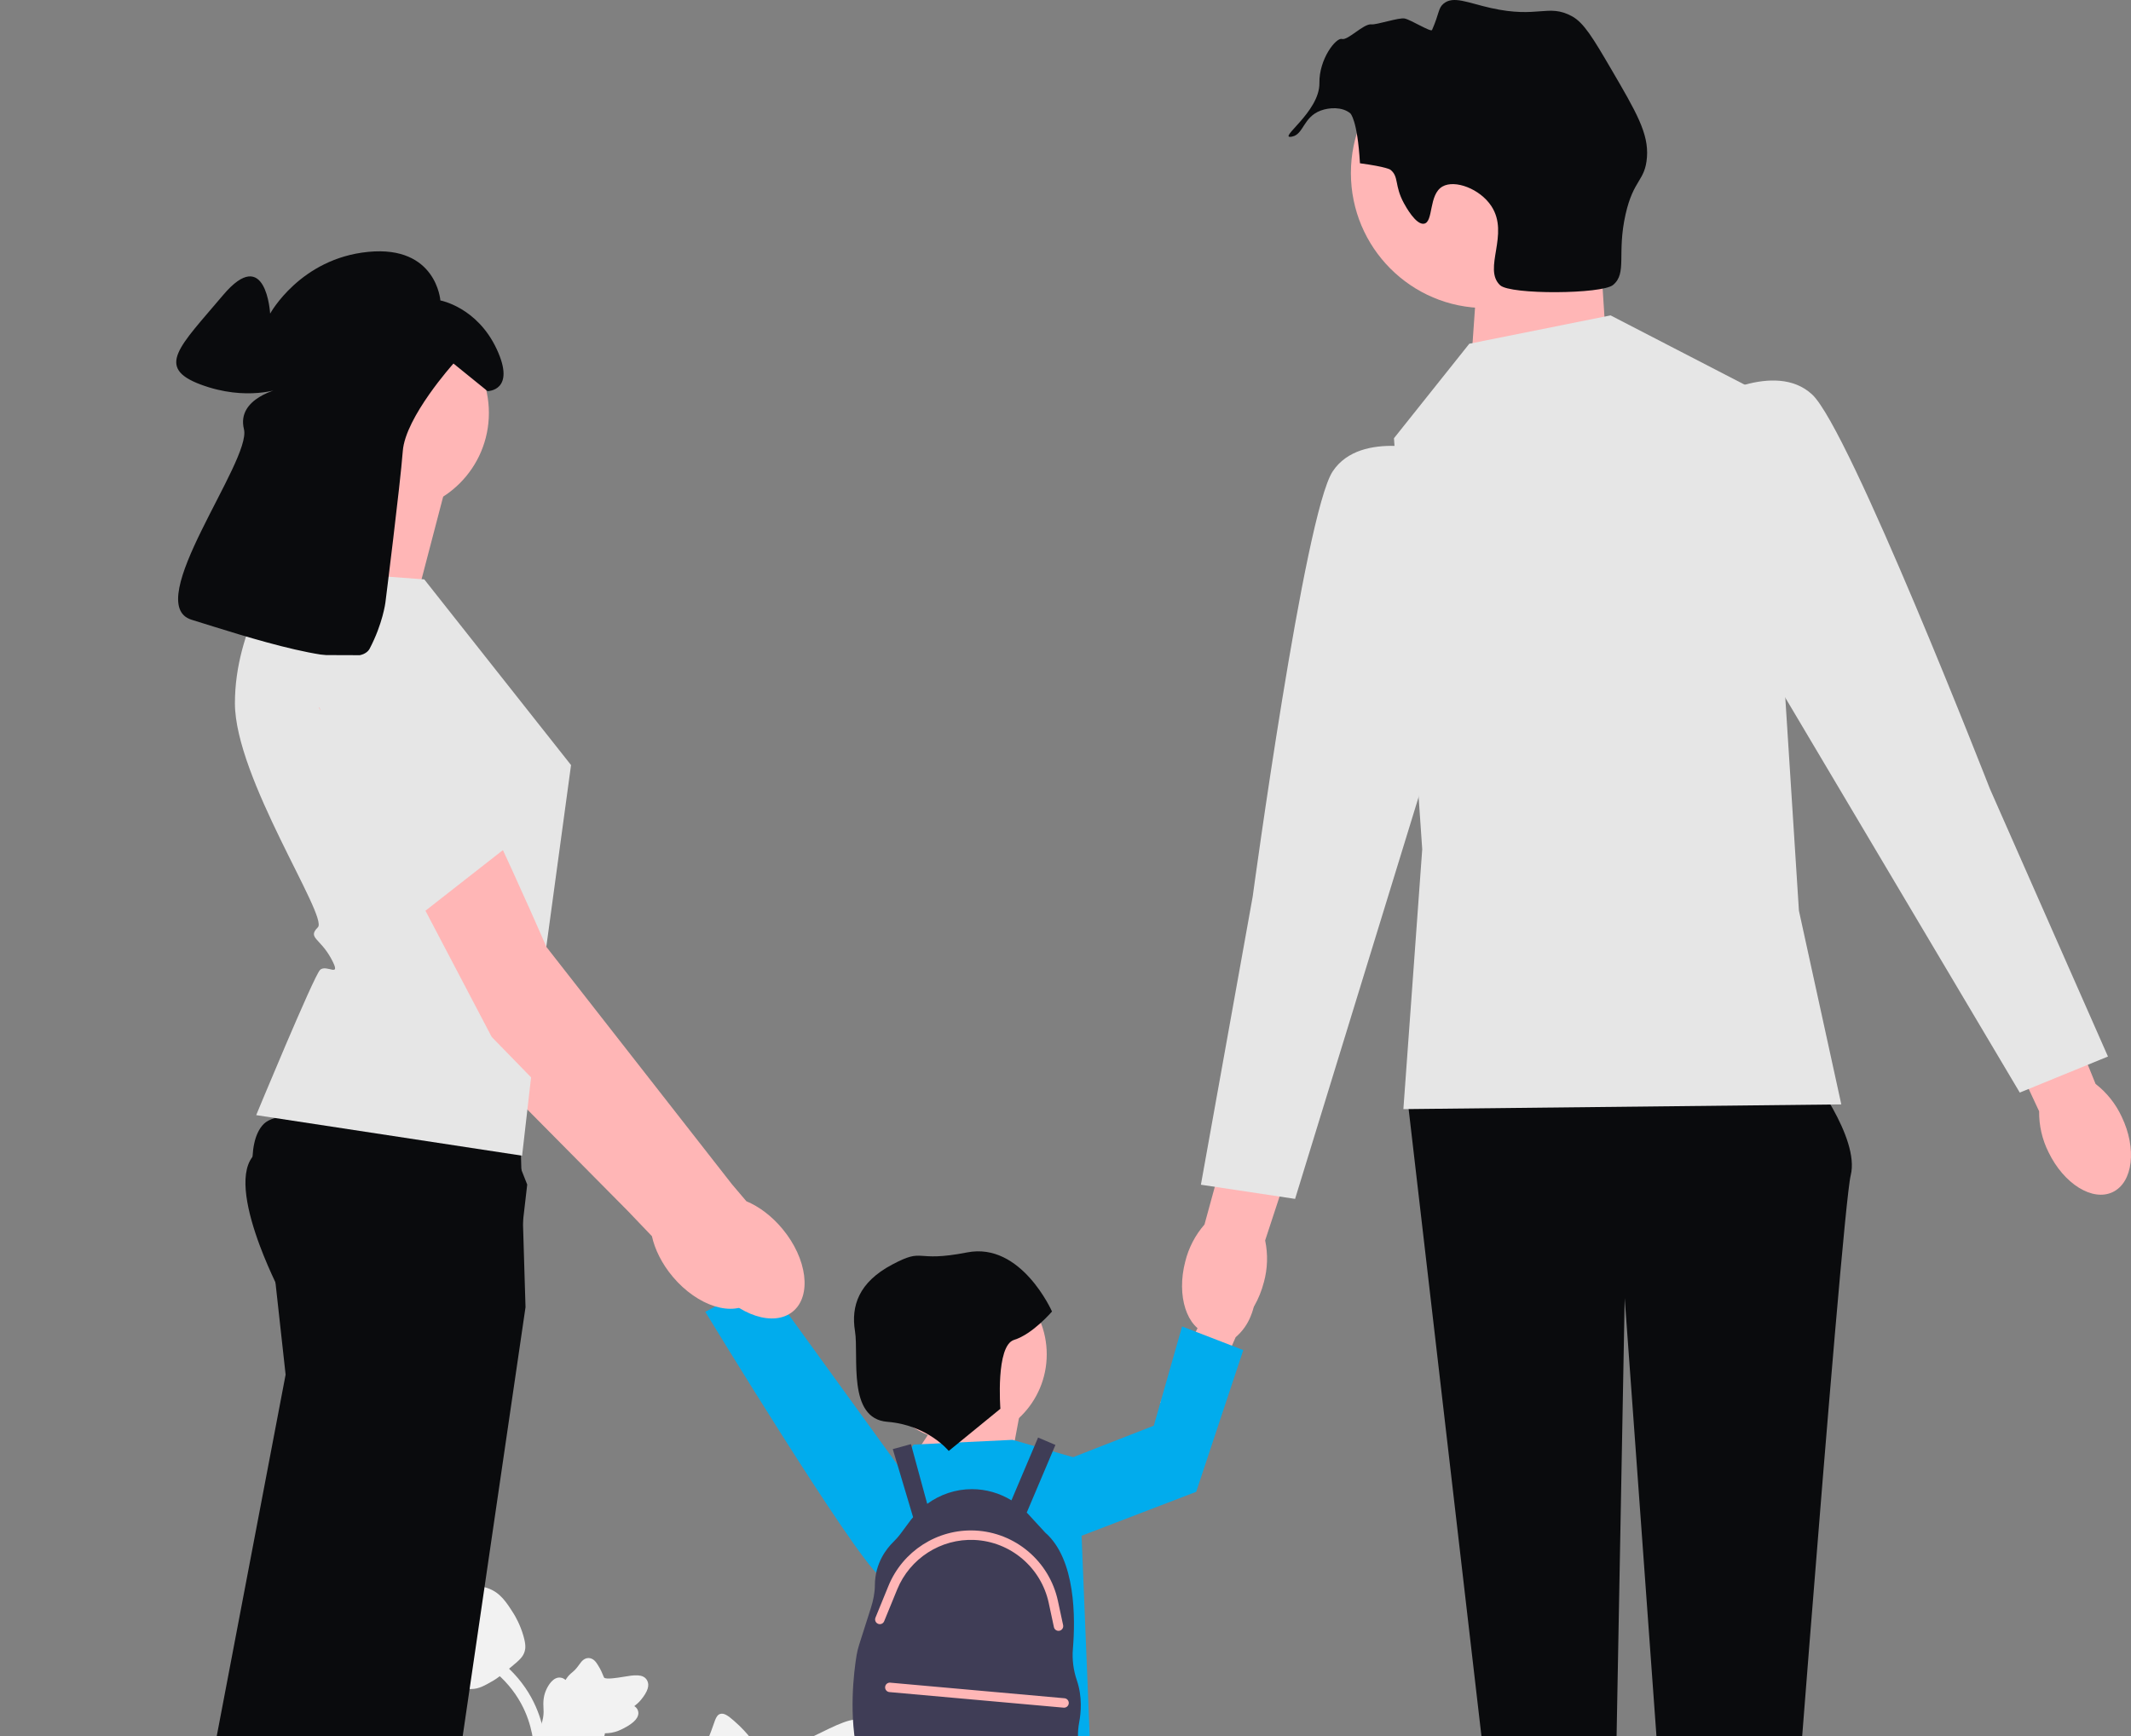 <svg width="189" height="154" viewBox="0 0 189 154" fill="none" xmlns="http://www.w3.org/2000/svg">
<rect x="0" y="0" width="189" height="154" fill="#808080" stroke="none"/>
<g clip-path="url(#clip0_8_523)">
<path d="M76.332 159.607C75.98 159.011 74.454 159.65 74.174 159.108C73.895 158.569 75.312 157.746 76.122 155.868C76.268 155.53 77.188 153.396 76.507 152.737C75.215 151.489 69.307 156.64 67.239 154.954C66.785 154.584 66.468 153.846 65.095 152.647C64.548 152.17 64.218 151.954 63.898 152.034C63.445 152.148 63.409 152.758 62.922 153.956C62.193 155.752 61.761 155.644 61.336 157.078C61.02 158.142 61.093 158.761 60.721 158.881C60.196 159.052 59.712 157.923 59.046 158.024C58.366 158.127 57.956 159.441 57.826 160.425C57.582 162.272 58.258 163.491 58.633 164.772C59.04 166.164 59.281 168.282 58.341 171.28L49.038 197.586C51.092 192.188 57.039 177.391 59.538 171.892C60.259 170.305 61.056 168.694 62.691 168.059C64.266 167.447 66.428 167.812 69.186 167.146C69.507 167.068 70.401 166.84 70.513 166.313C70.606 165.877 70.081 165.633 70.162 165.225C70.27 164.677 71.303 164.67 72.574 164.038C73.469 163.593 74.027 163.063 74.507 162.607C74.652 162.469 76.802 160.402 76.332 159.607Z" fill="#F2F2F2"/>
<path d="M47.58 156.32L47.343 154.196L47.452 154.035C47.953 153.29 48.208 152.563 48.212 151.872C48.212 151.763 48.207 151.653 48.202 151.541C48.181 151.098 48.156 150.547 48.442 149.905C48.602 149.547 49.053 148.719 49.731 148.821C49.913 148.847 50.051 148.931 50.156 149.029C50.171 149.005 50.187 148.98 50.204 148.953C50.415 148.63 50.582 148.492 50.743 148.359C50.867 148.256 50.995 148.15 51.195 147.9C51.283 147.79 51.351 147.694 51.409 147.613C51.584 147.368 51.813 147.076 52.217 147.081C52.648 147.101 52.874 147.459 53.024 147.696C53.291 148.119 53.412 148.423 53.492 148.625C53.521 148.699 53.555 148.782 53.572 148.808C53.711 149.013 54.84 148.821 55.266 148.751C56.222 148.591 57.05 148.453 57.39 149.058C57.635 149.491 57.453 150.063 56.835 150.805C56.642 151.036 56.437 151.211 56.255 151.348C56.406 151.439 56.541 151.577 56.596 151.795C56.724 152.309 56.283 152.825 55.285 153.33C55.038 153.456 54.704 153.624 54.236 153.705C54.016 153.743 53.818 153.753 53.648 153.758C53.645 153.856 53.622 153.963 53.562 154.073C53.386 154.396 53.022 154.549 52.472 154.512C51.867 154.481 51.368 154.365 50.929 154.263C50.545 154.175 50.215 154.1 49.955 154.118C49.474 154.157 49.103 154.543 48.667 155.045L47.58 156.32Z" fill="#F2F2F2"/>
<path d="M49.746 197.551L49.303 197.272L48.785 197.331C48.777 197.283 48.749 197.172 48.707 196.999C48.475 196.049 47.77 193.159 47.181 188.607C46.77 185.429 46.537 182.163 46.489 178.896C46.441 175.624 46.596 173.147 46.719 171.157C46.813 169.655 46.926 168.225 47.038 166.832C47.334 163.111 47.614 159.596 47.406 155.705C47.36 154.836 47.263 153.028 46.21 151.104C45.6 149.988 44.759 148.997 43.71 148.16L44.362 147.338C45.52 148.263 46.45 149.36 47.128 150.599C48.295 152.733 48.401 154.703 48.451 155.65C48.663 159.61 48.38 163.159 48.081 166.916C47.97 168.303 47.857 169.727 47.764 171.222C47.641 173.195 47.488 175.65 47.536 178.88C47.583 182.107 47.813 185.334 48.218 188.472C48.8 192.966 49.495 195.813 49.724 196.749C49.845 197.248 49.871 197.353 49.746 197.551Z" fill="#F2F2F2"/>
<path d="M41.791 149.829C41.748 149.829 41.704 149.828 41.66 149.825C40.769 149.777 39.944 149.242 39.207 148.234C38.862 147.761 38.685 147.22 38.332 146.142C38.278 145.976 38.012 145.133 37.85 143.973C37.745 143.215 37.758 142.898 37.907 142.618C38.074 142.306 38.342 142.089 38.645 141.942C38.632 141.842 38.642 141.738 38.686 141.632C38.864 141.194 39.338 141.252 39.595 141.28C39.725 141.296 39.887 141.317 40.062 141.308C40.336 141.295 40.484 141.213 40.708 141.09C40.922 140.972 41.188 140.825 41.583 140.744C42.362 140.581 43.015 140.803 43.23 140.875C44.362 141.254 44.92 142.137 45.566 143.16C45.694 143.365 46.136 144.111 46.428 145.135C46.639 145.873 46.609 146.202 46.546 146.446C46.417 146.947 46.113 147.234 45.341 147.868C44.534 148.532 44.13 148.864 43.782 149.066C42.973 149.535 42.465 149.829 41.791 149.829Z" fill="#F2F2F2"/>
<path d="M93.98 149.939L96.904 161.3L95.442 190.474L88.551 190.937L88.133 174.143L87.298 191.431L80.198 189.949L79.781 151.915L93.98 149.939Z" fill="#0A0B0D"/>
<path d="M65.68 111.688C64.737 110.027 63.118 109.169 62.065 109.771C61.012 110.374 60.923 112.209 61.866 113.87C62.234 114.539 62.757 115.11 63.389 115.535L67.475 122.522L70.701 120.528L66.331 113.852C66.29 113.089 66.066 112.347 65.68 111.688Z" fill="#FFB6B6"/>
<path d="M84.245 136.355C84.245 136.355 80.374 141.71 78.006 139.797C75.638 137.883 62.554 116.371 62.554 116.371L67.746 113.578L84.245 136.355Z" fill="#01ACED"/>
<path d="M80.616 129.821L85.628 122.277L90.639 124.373L89.386 131.079L80.616 129.821Z" fill="#FFB6B6"/>
<path d="M81.034 128.145L89.804 127.726L95.651 129.403L96.904 160.417L79.363 158.74V142.385L76.857 134.013L81.034 128.145Z" fill="#01ACED"/>
<path d="M95.508 149.065C95.2 148.163 95.077 147.211 95.156 146.261C95.381 143.579 95.423 138.325 92.7 135.952L91.161 134.279C91.129 134.244 91.093 134.215 91.061 134.181L93.606 128.177L92.068 127.521L89.706 133.093C88.658 132.453 87.449 132.099 86.199 132.099C84.755 132.099 83.375 132.572 82.235 133.403L80.794 128.106L79.182 128.548L80.984 134.589C80.918 134.669 80.847 134.743 80.784 134.827L79.904 136.012C79.69 136.301 79.454 136.569 79.197 136.82C78.657 137.351 77.603 138.641 77.593 140.625C77.589 141.304 77.45 141.976 77.244 142.622L76.198 145.903C76.1 146.211 76.023 146.525 75.97 146.844C75.509 149.653 73.913 162.888 84.825 162.624C94.997 162.377 95.666 156.161 95.607 154.096C95.594 153.648 95.634 153.204 95.717 152.764C95.87 151.956 96.007 150.527 95.508 149.065Z" fill="#3F3D56"/>
<path d="M141.461 15.095L142.412 29.833L130.451 32.588L131.284 20.671L141.461 15.095Z" fill="#FFB6B6"/>
<path d="M160.384 95.035C160.384 95.035 164.978 100.903 164.142 104.256C163.307 107.608 157.46 184.725 157.46 184.725L149.108 184.306L144.096 115.152L142.807 184.725L134.908 184.306L124.885 97.969L160.384 95.035Z" fill="#0A0B0D"/>
<path d="M112.094 113.744C111.304 116.782 109.102 118.835 107.176 118.331C105.25 117.826 104.329 114.954 105.119 111.916C105.418 110.698 106.004 109.569 106.827 108.624L110.335 95.796L116.299 97.576L112.207 110.034C112.465 111.262 112.426 112.534 112.094 113.744Z" fill="#FFB6B6"/>
<path d="M131.745 27.326C138.336 27.326 143.678 21.964 143.678 15.35C143.678 8.736 138.336 3.375 131.745 3.375C125.154 3.375 119.812 8.736 119.812 15.35C119.812 21.964 125.154 27.326 131.745 27.326Z" fill="#FFB6B6"/>
<path d="M130.314 30.492L142.843 27.977L156.625 35.102L159.548 80.785L163.307 97.969L124.467 98.388L126.138 75.337L123.632 38.874L130.314 30.492Z" fill="#E6E6E6"/>
<path d="M127.391 40.132C127.391 40.132 120.709 38.036 118.203 41.808C115.697 45.58 111.103 79.528 111.103 79.528L106.509 105.094L114.862 106.351L128.644 61.506L127.391 40.132Z" fill="#E6E6E6"/>
<path d="M188.17 99.051C189.531 101.877 189.182 104.873 187.389 105.743C185.596 106.612 183.04 105.025 181.679 102.197C181.119 101.075 180.836 99.835 180.852 98.581L175.234 86.531L180.924 84.006L185.859 96.153C186.849 96.92 187.641 97.913 188.17 99.051Z" fill="#FFB6B6"/>
<path d="M151.394 35.537C151.394 35.537 157.395 31.919 160.717 34.991C164.039 38.063 176.483 69.966 176.483 69.966L186.957 93.722L179.135 96.921L155.201 56.605L151.394 35.537Z" fill="#E6E6E6"/>
<path d="M106.873 115.065C107.618 113.305 109.127 112.265 110.242 112.741C111.358 113.217 111.658 115.029 110.912 116.789C110.624 117.496 110.171 118.124 109.592 118.619L106.34 126.035L102.905 124.429L106.475 117.29C106.429 116.527 106.565 115.764 106.873 115.065Z" fill="#FFB6B6"/>
<path d="M85.154 127.847C89.397 127.847 92.836 124.396 92.836 120.139C92.836 115.881 89.397 112.43 85.154 112.43C80.912 112.43 77.473 115.881 77.473 120.139C77.473 124.396 80.912 127.847 85.154 127.847Z" fill="#FFB6B6"/>
<path d="M94.815 129.403L102.333 126.469L104.839 117.667L110.268 119.763L106.091 132.336L94.815 136.659V129.403Z" fill="#01ACED"/>
<path d="M84.144 128.71L88.725 124.969C88.725 124.969 88.292 119.363 89.939 118.859C91.586 118.354 93.303 116.341 93.303 116.341C93.303 116.341 90.577 110.161 85.779 111.099C80.981 112.037 82.076 110.61 79.119 112.182C76.162 113.753 75.469 115.85 75.829 118.078C76.188 120.306 75.118 125.841 78.699 126.126C82.28 126.411 84.144 128.71 84.144 128.71Z" fill="#0A0B0D"/>
<path d="M124.517 18.031C123.646 16.438 124.098 15.677 123.313 15.054C123.313 15.054 122.997 14.803 120.616 14.484C120.389 10.575 119.758 10.053 119.758 10.053C119.031 9.451 117.874 9.535 117.137 9.808C115.578 10.387 115.632 11.91 114.597 12.118C113.167 12.405 117.066 9.951 117.02 7.356C116.983 5.238 118.494 3.306 119.021 3.457C119.543 3.607 120.942 2.081 121.626 2.162C122.092 2.216 124.072 1.535 124.582 1.642C125.138 1.758 126.914 2.877 127.009 2.661C127.668 1.164 127.545 0.723 128.035 0.319C128.904 -0.397 130.181 0.252 132.228 0.711C136.441 1.653 137.297 0.303 139.404 1.433C140.469 2.005 141.288 3.38 142.884 6.109C145.114 9.924 146.23 11.832 146.07 13.94C145.907 16.09 144.881 15.871 144.172 19.016C143.383 22.517 144.332 24.223 143.063 25.279C142.082 26.096 133.952 26.159 133.043 25.3C131.486 23.83 133.919 20.78 132.266 18.277C131.251 16.74 129.03 15.915 127.933 16.546C126.691 17.26 127.151 19.684 126.305 19.843C125.581 19.979 124.669 18.309 124.517 18.031Z" fill="#0A0B0D"/>
<path d="M66.679 115.457C68.341 114.048 67.9 110.781 65.693 108.159C64.727 107.012 63.583 106.178 62.462 105.722L61.174 104.23L44.541 83.316C44.541 83.316 35.33 62.511 32.611 60.263C29.892 58.015 26.693 59.185 26.693 59.185L24.197 62.284L39.751 91.334L55.67 107.41L57.819 109.659C58.08 110.844 58.707 112.115 59.673 113.263C61.88 115.884 65.017 116.867 66.679 115.457Z" fill="#FFB6B6"/>
<path d="M35.282 64.131L39.45 70.266L45.434 79.153L34.682 82.886L25.189 66.539L35.282 64.131Z" fill="#E6E6E6"/>
<path d="M39.514 43.253L36.495 54.803L24.986 52.531C24.986 52.531 29.514 44.2 28.382 40.413L39.514 43.253Z" fill="#FFB6B6"/>
<path d="M46.609 115.958L37.059 181.177H25.076L26.67 143.948L27.508 124.373L25.076 115.056C25.076 115.056 23.968 112.984 23.033 110.474C21.98 107.641 21.149 104.244 22.384 102.633C22.838 102.04 24.019 101.6 25.624 101.273C26.604 101.072 27.746 100.915 28.978 100.794C36.064 100.09 46.143 100.53 46.143 100.53L46.399 109.015L46.541 113.753L46.609 115.958Z" fill="#0A0B0D"/>
<path d="M46.759 105.081L45.449 116.402L38.306 140.259L26.546 179.535L14.692 177.787L25.331 121.942L24.277 112.366C24.277 112.366 23.934 111.414 23.541 110.021C22.761 107.264 21.782 102.775 22.859 100.485C23.004 100.173 23.187 99.903 23.413 99.684C23.836 99.272 24.697 99.022 25.851 98.889C30.672 98.342 40.601 99.906 45.02 100.674L46.759 105.081Z" fill="#0A0B0D"/>
<path d="M37.627 51.395L50.646 67.868L48.309 85.043L46.306 102.518L22.722 98.921C22.722 98.921 27.816 86.613 28.382 86.045C28.948 85.477 30.37 86.88 29.376 85.043C28.382 83.205 27.25 83.205 28.193 82.258C29.137 81.312 20.835 69.004 20.835 62.377C20.835 55.75 24.797 50.448 24.797 50.448L37.627 51.395Z" fill="#E6E6E6"/>
<path d="M34.59 45.434C39.433 45.434 43.36 41.494 43.36 36.633C43.36 31.772 39.433 27.832 34.59 27.832C29.746 27.832 25.82 31.772 25.82 36.633C25.82 41.494 29.746 45.434 34.59 45.434Z" fill="#FFB6B6"/>
<path d="M34.18 53.461C34.18 53.461 35.492 43.04 35.724 40.009C35.957 36.979 40.219 32.248 40.219 32.248L43.239 34.695C43.239 34.695 45.794 34.695 44.052 30.966C42.31 27.236 39.058 26.653 39.058 26.653C39.058 26.653 38.709 21.758 32.67 22.341C26.631 22.923 23.959 27.819 23.959 27.819C23.959 27.819 23.611 21.641 19.778 26.187C15.946 30.733 13.739 32.597 17.804 34.113C21.869 35.628 24.889 34.462 24.889 34.462C24.889 34.462 20.94 35.278 21.637 38.075C22.333 40.873 12.461 53.577 16.991 54.976C21.52 56.374 31.625 59.754 32.786 57.54C33.948 55.325 34.18 53.461 34.18 53.461Z" fill="#0A0B0D"/>
<path d="M70.332 116.33C72.006 114.935 71.592 111.664 69.407 109.024C68.451 107.868 67.314 107.025 66.197 106.56L64.921 105.057L48.464 84.004C48.464 84.004 39.427 63.121 36.727 60.851C34.026 58.581 30.818 59.724 30.818 59.724L28.296 62.802L43.607 91.981L59.39 108.191L61.52 110.457C61.772 111.645 62.389 112.921 63.345 114.077C65.53 116.717 68.658 117.726 70.332 116.33Z" fill="#FFB6B6"/>
<path d="M27.34 58.105C27.34 58.105 31.369 79.087 35.954 82.18L45.09 75.031C45.09 75.031 45.889 74.996 44.401 73.31C42.913 71.623 43.294 68.001 43.294 68.001C43.294 68.001 43.964 68.87 42.507 67.664C41.05 66.457 42.406 58.157 42.406 58.157L27.34 58.105Z" fill="#E6E6E6"/>
<path d="M93.88 144.669C93.688 144.669 93.514 144.535 93.472 144.338L93.013 142.197C92.338 139.049 89.627 136.75 86.421 136.606C83.451 136.473 80.699 138.238 79.571 140.998L78.418 143.816C78.331 144.031 78.088 144.133 77.874 144.045C77.66 143.957 77.558 143.712 77.646 143.498L78.798 140.68C80.06 137.594 83.135 135.623 86.459 135.769C90.044 135.929 93.075 138.5 93.829 142.021L94.289 144.162C94.337 144.388 94.194 144.611 93.969 144.66C93.939 144.666 93.909 144.669 93.88 144.669Z" fill="#FFB6B6"/>
<path d="M94.373 151.485C94.361 151.485 94.349 151.485 94.336 151.484L78.882 150.101C78.652 150.08 78.482 149.877 78.503 149.646C78.523 149.415 78.724 149.246 78.956 149.266L94.41 150.649C94.64 150.669 94.809 150.873 94.789 151.103C94.769 151.321 94.588 151.485 94.373 151.485Z" fill="#FFB6B6"/>
</g>
<defs>
<clipPath id="clip0_8_523">
<rect width="189" height="198" fill="white"/>
</clipPath>
</defs>
</svg>
